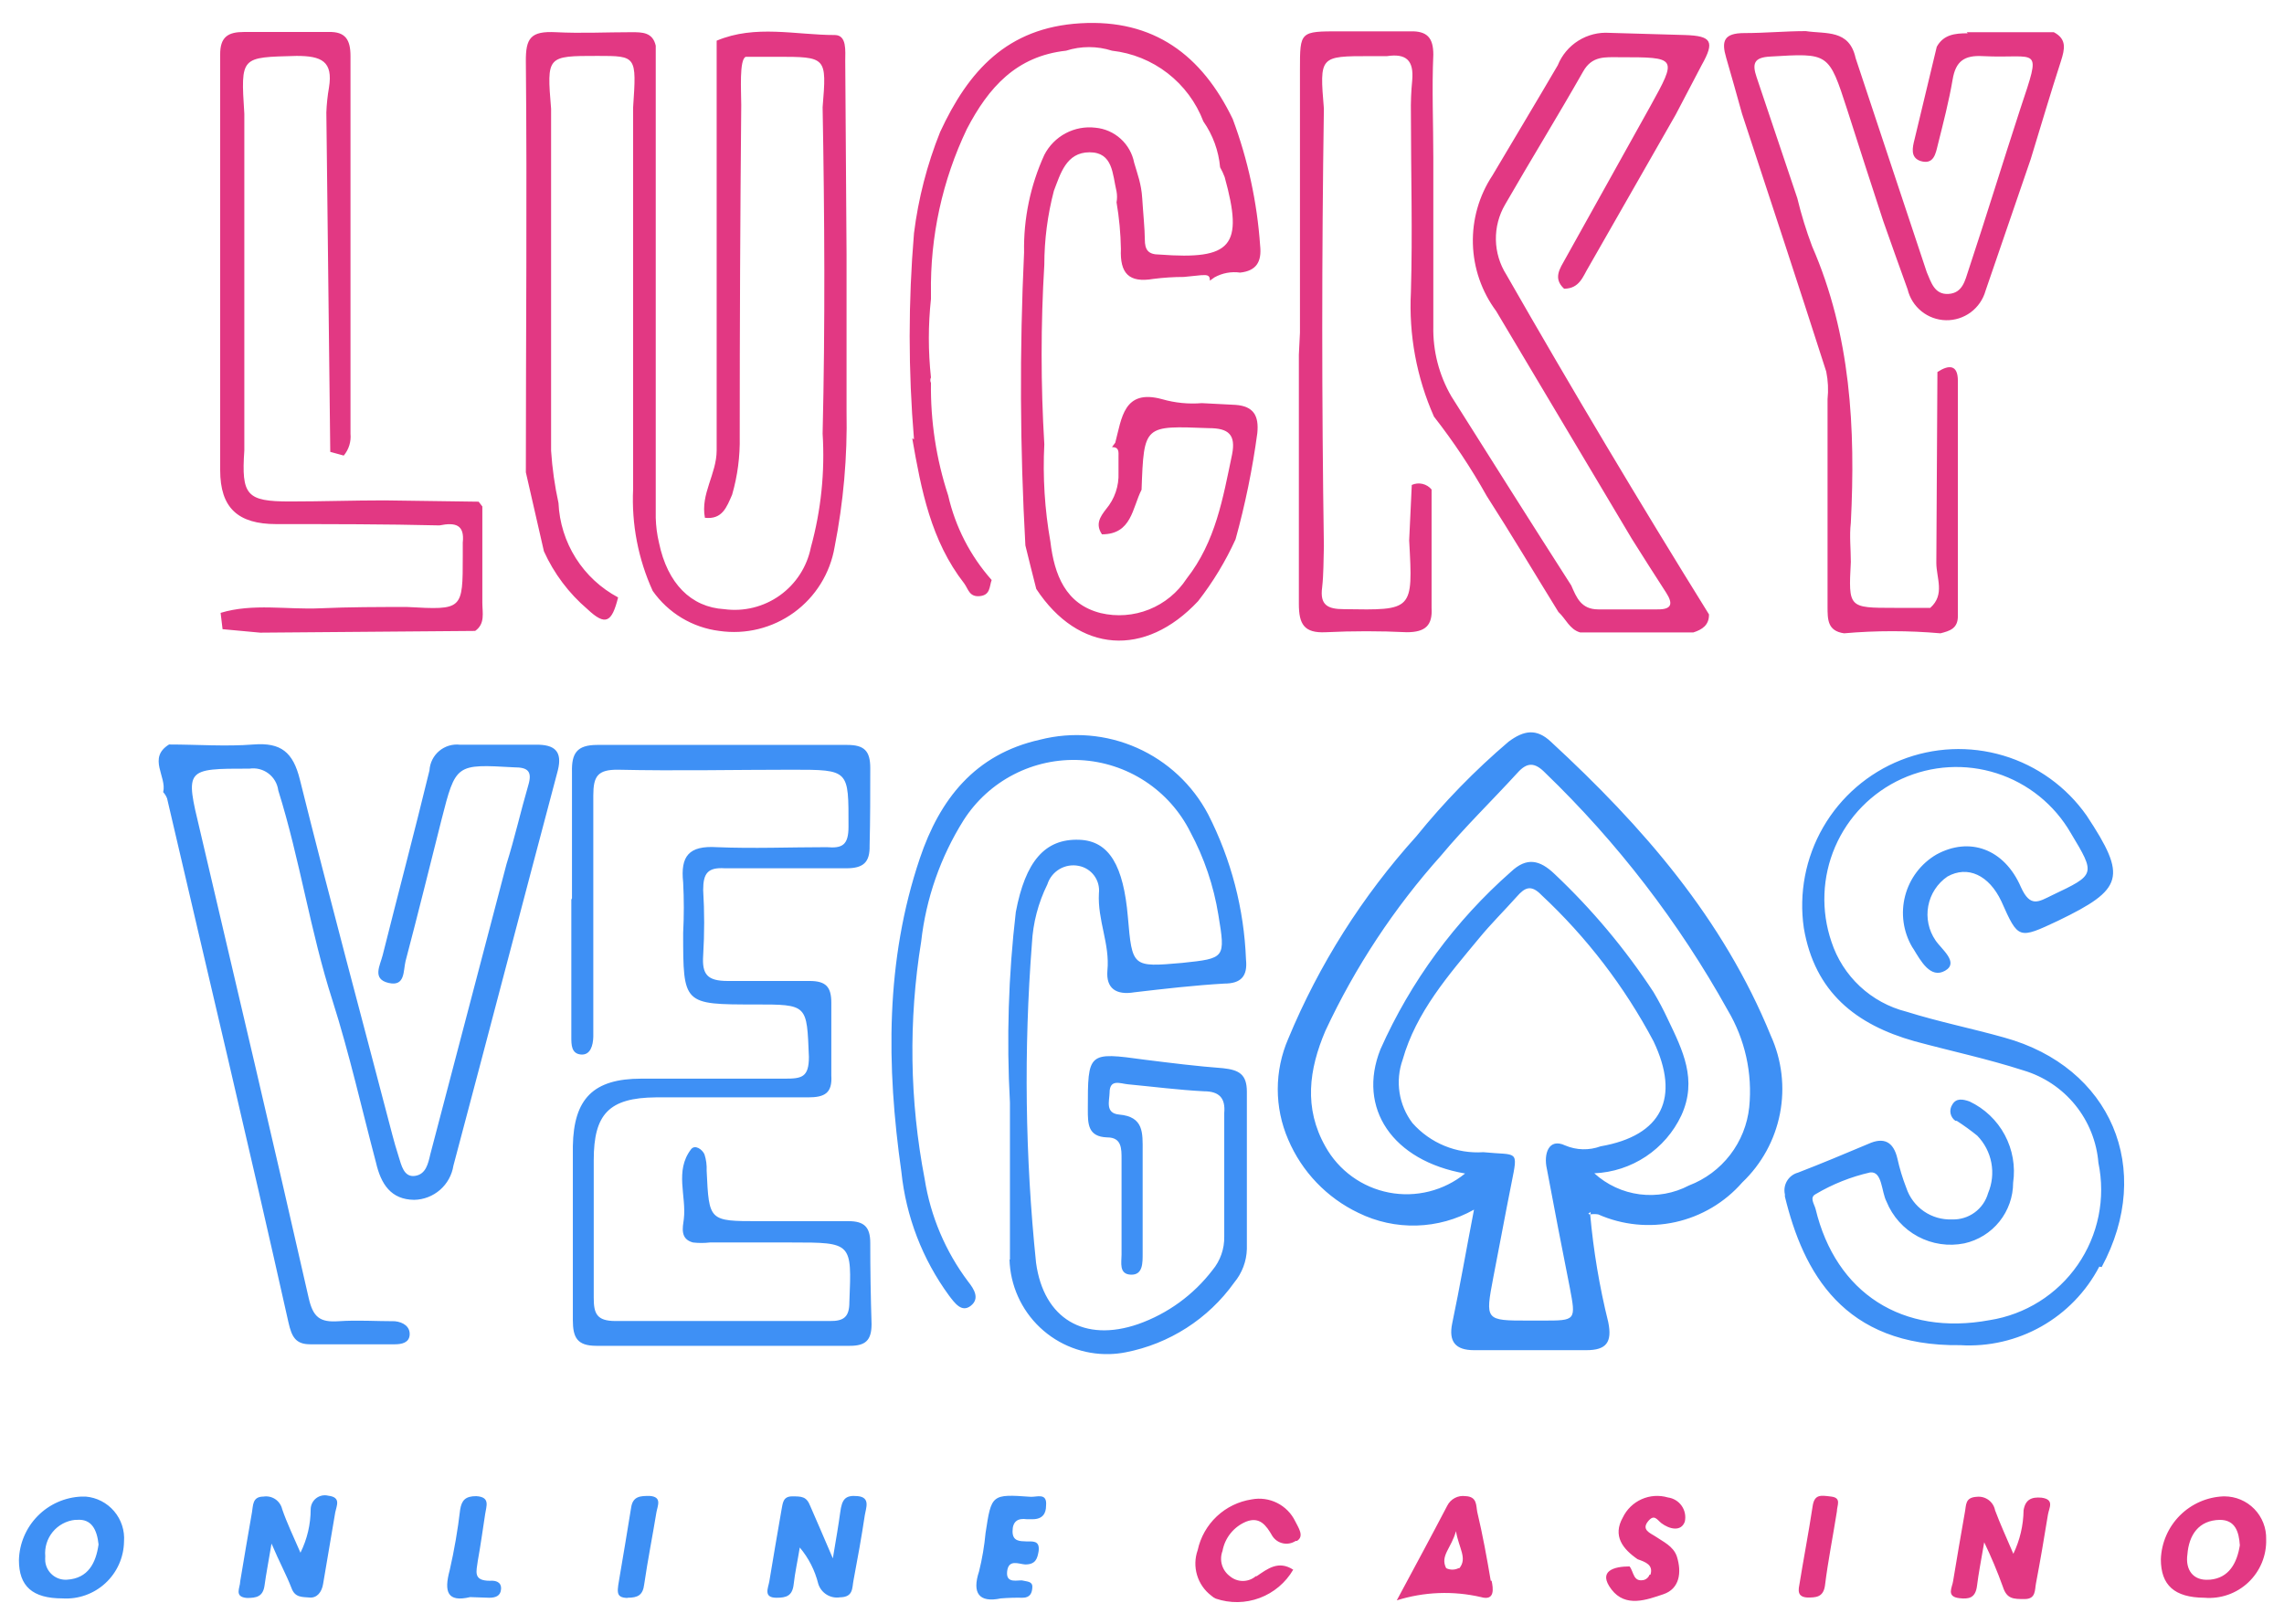 <svg width="952" height="677" viewBox="0 0 952 677" fill="none" xmlns="http://www.w3.org/2000/svg">
<path d="M192.885 226.211C192.885 228.026 192.885 229.93 192.885 231.835C192.885 254.329 192.885 254.329 169.76 253.059C157.699 253.059 145.639 253.059 133.487 253.603C119.703 254.238 105.375 251.427 91.954 255.508L92.77 262.311L108.458 263.762L198.054 263.037C202.316 260.043 201.046 255.418 201.046 251.336V211.155L199.505 209.159L160.239 208.615C147.18 208.615 134.031 209.069 120.882 209.069C102.745 209.069 100.569 206.529 101.838 187.754V47.438C100.297 23.311 100.297 23.946 123.602 23.311C133.94 23.311 138.928 25.488 137.114 36.553C136.523 39.972 136.159 43.426 136.026 46.894L137.658 188.389L143.281 189.931C144.325 188.68 145.111 187.234 145.594 185.677C146.076 184.12 146.246 182.483 146.092 180.86V23.402C146.092 16.599 144.006 13.152 137.024 13.334H101.657C95.128 13.334 91.682 15.329 91.772 22.858V196.008C91.772 211.79 99.208 218.502 115.169 218.502C137.658 218.502 160.511 218.502 183.182 219.046C189.892 217.685 193.701 218.774 192.885 226.211ZM541.383 147.845C541.383 182.493 541.383 217.232 541.383 251.789C541.383 260.225 543.56 264.034 552.628 263.581C563.873 263.036 575.118 263.036 586.362 263.581C594.071 263.581 597.154 260.769 596.7 253.422V204.08C595.724 202.902 594.387 202.078 592.896 201.734C591.405 201.389 589.842 201.545 588.448 202.175L587.36 225.304C588.992 254.692 588.992 254.42 560.155 253.966C553.353 253.966 550.089 252.243 551.086 244.896C551.721 239.273 551.63 233.649 551.812 227.663C550.905 167.195 550.905 106.394 551.812 45.261C549.998 23.402 549.998 23.402 571.128 23.402C573.485 23.402 575.843 23.402 578.11 23.402C586.09 22.223 589.355 25.125 588.63 33.47C588.176 38.081 587.994 42.715 588.085 47.347C588.085 72.109 588.811 96.961 588.085 121.723C587.162 139.562 590.455 157.367 597.698 173.695C605.851 184.12 613.187 195.158 619.643 206.711C629.891 222.674 639.594 239 649.569 255.145C652.652 257.957 654.194 262.402 658.638 263.671H705.793C709.511 262.492 712.413 260.588 712.323 256.143C683.304 209.401 655.161 162.206 627.896 114.557C625.121 110.196 623.603 105.154 623.507 99.985C623.411 94.817 624.741 89.722 627.352 85.26C638.052 66.667 649.297 48.435 659.907 29.751C663.625 23.22 668.976 23.855 674.961 23.855C699.083 23.855 699.173 23.855 687.838 44.354L652.471 107.845C650.204 111.927 647.211 116.009 651.927 120.362C658.456 120.362 659.816 115.101 662.174 111.292C674.235 90.249 686.296 69.116 698.448 47.801C702.075 40.998 705.612 34.014 709.239 27.211C714.862 17.234 713.411 14.966 702.347 14.604L670.88 13.697C666.317 13.383 661.772 14.522 657.895 16.95C654.018 19.377 651.009 22.969 649.297 27.211C640.229 42.721 631.16 57.778 622.092 73.106C616.497 81.553 613.643 91.52 613.919 101.649C614.195 111.778 617.587 121.575 623.633 129.705L680.13 224.579C684.845 232.107 689.651 239.635 694.458 247.073C697.36 251.608 696.997 254.148 690.83 254.057H666.164C659 254.057 657.096 249.068 654.919 244.08C638.052 217.776 621.548 191.563 604.953 165.26C599.81 156.4 597.206 146.296 597.426 136.054C597.426 114.285 597.426 92.517 597.426 70.748V65.941C597.426 51.519 596.791 37.188 597.426 22.767C597.426 15.783 594.887 12.88 587.813 13.062H558.522C541.837 13.062 541.837 13.062 541.837 28.934V138.684L541.383 147.845ZM226.71 229.84C230.91 239.117 237.102 247.355 244.847 253.966C252.374 261.041 255.003 259.59 257.633 249.068C250.429 245.231 244.349 239.583 239.992 232.681C235.635 225.778 233.151 217.859 232.786 209.704C231.214 202.535 230.183 195.258 229.703 187.935V45.352C227.889 23.311 227.889 23.311 249.109 23.311C265.341 23.311 265.341 23.311 263.89 44.807V203.989C263.212 218.557 266.009 233.076 272.052 246.347C275.258 250.91 279.383 254.752 284.162 257.627C288.941 260.501 294.268 262.343 299.801 263.037C310.784 264.639 321.958 261.884 330.938 255.36C339.918 248.836 345.992 239.059 347.864 228.116C351.558 209.423 353.23 190.387 352.851 171.337V105.941L352.307 25.397C352.307 21.225 353.033 14.694 348.045 14.604C331.631 14.604 314.855 10.159 298.713 16.962V187.754C298.713 197.64 291.912 205.894 293.816 215.871C301.071 216.688 302.884 211.427 305.152 206.257C307.429 198.392 308.499 190.226 308.325 182.04C308.325 135.963 308.537 89.856 308.96 43.719C308.96 38.096 308.053 24.672 310.865 23.674C315.127 23.674 319.389 23.674 323.56 23.674C344.599 23.674 344.599 23.674 342.876 44.717C343.692 90.068 343.964 135.419 342.876 180.77C343.88 196.744 342.226 212.775 337.979 228.207C336.369 236.288 331.74 243.45 325.034 248.236C318.328 253.022 310.05 255.071 301.887 253.966C288.012 253.15 278.218 243.263 274.682 226.302C273.867 222.882 273.411 219.386 273.321 215.871V19.048C272.052 13.425 267.699 13.425 263.256 13.425C252.736 13.425 242.217 13.969 231.698 13.425C221.178 12.88 219.093 15.873 219.183 25.669C219.727 82.812 219.183 139.863 219.183 196.915L226.71 229.84ZM380.238 182.765C383.956 204.171 388.037 225.486 401.911 243.263C403.634 245.622 403.997 248.978 408.441 248.524C412.884 248.071 412.34 244.443 413.337 241.812C404.423 231.763 398.185 219.628 395.201 206.529C390.236 191.402 387.815 175.556 388.037 159.636C387.861 159.284 387.77 158.896 387.77 158.502C387.77 158.109 387.861 157.721 388.037 157.369C386.858 146.486 386.858 135.508 388.037 124.625V122.358C387.658 98.651 392.78 75.18 403 53.787C412.068 36.372 423.675 23.402 444.351 21.134C450.574 19.142 457.263 19.142 463.486 21.134C471.929 22.075 479.949 25.324 486.668 30.524C493.387 35.724 498.544 42.674 501.573 50.612C505.532 56.272 507.939 62.871 508.556 69.751C509.299 71.058 509.935 72.423 510.46 73.832C518.44 102.675 513.453 108.39 483.255 106.122C478.539 106.122 477.179 104.127 477.179 99.864C477.179 95.6 476.454 88.617 476.091 82.63C475.728 76.644 474.096 72.562 472.735 67.846C471.987 63.993 470.009 60.486 467.098 57.853C464.188 55.22 460.502 53.602 456.594 53.243C452.309 52.73 447.97 53.541 444.16 55.568C440.351 57.595 437.253 60.74 435.283 64.58C429.467 77.323 426.585 91.21 426.849 105.215C424.945 145.923 425.126 186.701 427.393 227.391C428.935 233.558 430.386 239.635 431.928 245.531C449.52 272.288 477.27 274.284 499.397 250.61C505.589 242.666 510.824 234.02 514.994 224.851C519.017 210.319 522.047 195.531 524.063 180.588C524.788 173.332 522.521 169.341 514.994 168.797L500.938 168.071C495.383 168.528 489.792 167.975 484.434 166.439C468.292 161.994 467.566 174.421 464.846 184.579L463.486 186.393C466.569 186.393 466.206 188.479 466.206 190.384V194.738V197.096C466.442 202.615 464.597 208.02 461.037 212.243C458.498 215.509 456.503 218.592 459.314 222.765C471.738 222.765 471.919 211.79 475.819 204.171C476.816 176.96 476.816 177.504 503.931 178.502C512.092 178.502 515.176 181.223 513.543 189.477C509.735 207.618 506.742 225.758 494.59 241.268C490.819 247.053 485.356 251.533 478.945 254.098C472.535 256.662 465.49 257.187 458.77 255.599C444.079 251.88 439.454 239.545 437.822 225.849C435.444 212.443 434.592 198.811 435.283 185.214C433.787 160.294 433.787 135.306 435.283 110.385C435.297 99.978 436.638 89.615 439.273 79.546C441.994 72.562 444.351 63.492 454.145 63.492C463.939 63.492 463.667 72.562 465.39 79.818C465.662 81.318 465.662 82.854 465.39 84.353C466.488 90.768 467.095 97.257 467.204 103.764C466.75 114.013 470.559 118.004 480.716 116.281C484.926 115.739 489.166 115.466 493.411 115.464L500.575 114.739C502.389 114.739 504.384 114.194 504.293 117.006L506.198 115.646C509.451 113.829 513.209 113.128 516.899 113.65C523.609 112.925 525.967 109.206 525.241 102.403C523.99 84.349 520.142 66.57 513.815 49.615C500.938 22.948 480.897 7.892 450.337 9.706C419.776 11.52 403.634 29.57 391.845 55.057C386.423 68.59 382.765 82.765 380.963 97.233C378.56 125.814 378.56 154.547 380.963 183.128L380.238 182.765ZM820.146 13.878C814.795 13.878 810.08 14.422 807.268 19.502C804.185 32.381 801.102 45.352 798.019 58.05C797.112 61.587 796.205 65.669 800.467 67.12C806.09 68.843 806.815 63.946 807.722 60.318C809.989 51.247 812.347 42.177 813.888 33.107C815.158 25.579 818.695 22.948 826.494 23.402C849.618 24.581 851.16 18.141 842.091 45.352C834.746 67.846 827.763 90.703 820.508 112.562C819.057 116.916 818.06 122.176 812.165 122.539C806.271 122.902 804.911 117.641 803.097 113.469C793.303 83.9 783.419 54.422 773.443 24.218C770.814 12.155 761.02 14.241 752.677 12.971C744.153 12.971 735.81 13.787 727.104 13.787C718.398 13.787 717.491 17.234 719.486 24.037C721.482 30.839 723.93 39.637 726.106 47.438C737.895 83.265 749.684 119.002 761.201 154.92C761.967 158.709 762.151 162.594 761.745 166.439V252.787C761.745 258.411 761.745 263.037 768.637 264.034C782.002 262.855 795.445 262.855 808.81 264.034C812.71 263.037 816.156 262.039 816.065 256.687V158.729C816.065 151.927 812.256 152.017 807.541 155.101L807.087 234.647C807.087 240.996 810.805 247.889 804.548 253.422H789.585C770.451 253.422 770.451 253.422 771.448 234.284C771.448 228.66 770.814 223.49 771.448 217.958C773.443 178.593 771.448 139.682 755.307 102.675C752.842 96.126 750.783 89.432 749.14 82.63L732.182 32.2C730.278 26.576 731.003 23.946 737.805 23.583C762.289 22.132 762.199 21.86 769.907 45.624C774.864 61.164 779.882 76.674 784.96 92.154C788.316 101.678 791.671 111.111 795.117 120.634C795.982 124.247 798.021 127.47 800.914 129.798C803.807 132.127 807.391 133.43 811.104 133.502C814.817 133.575 818.449 132.413 821.431 130.2C824.413 127.986 826.576 124.845 827.582 121.269L846.444 66.304C850.615 52.699 854.606 39.093 859.049 25.397C860.591 20.499 861.588 16.327 856.057 13.425C843.905 13.425 831.935 13.425 819.783 13.425L820.146 13.878ZM827.038 642.987C825.677 650.969 824.68 655.958 824.045 661.128C823.41 666.298 820.599 666.751 816.7 666.298C811.077 665.663 813.707 661.853 814.07 659.223C815.611 649.609 817.334 640.085 818.967 630.561C819.602 627.477 818.967 624.303 823.954 624.031C825.698 623.84 827.45 624.312 828.862 625.354C830.273 626.396 831.24 627.931 831.572 629.654C833.658 635.278 836.287 640.992 839.189 647.795C841.911 642.129 843.365 635.939 843.451 629.654C844.177 625.21 846.716 624.031 850.888 624.393C856.51 625.119 854.061 628.656 853.608 631.468C852.066 640.992 850.434 650.606 848.62 660.13C848.076 662.942 848.62 666.661 843.905 666.661C839.189 666.661 836.469 666.661 834.836 661.581C832.564 655.251 829.96 649.045 827.038 642.987ZM926.79 623.849C919.934 624.119 913.434 626.97 908.59 631.831C903.747 636.692 900.919 643.204 900.673 650.062C900.673 660.856 906.295 666.026 918.81 666.116C922.148 666.399 925.508 665.973 928.669 664.865C931.831 663.758 934.722 661.994 937.154 659.69C939.586 657.386 941.504 654.594 942.781 651.496C944.058 648.399 944.666 645.066 944.564 641.718C944.625 639.393 944.219 637.079 943.371 634.914C942.523 632.748 941.25 630.775 939.628 629.109C938.005 627.444 936.065 626.12 933.922 625.217C931.78 624.313 929.478 623.848 927.153 623.849H926.79ZM920.805 658.588C914.094 659.132 910.83 654.416 911.736 648.067C912.371 639.994 916.361 633.826 925.248 633.645C931.687 633.645 933.229 638.634 933.591 644.257C932.412 651.695 929.057 657.862 921.168 658.588H920.805ZM523.428 657.137C521.92 658.415 520.008 659.117 518.032 659.117C516.056 659.117 514.144 658.415 512.636 657.137C511.045 655.96 509.882 654.295 509.325 652.395C508.769 650.495 508.849 648.465 509.553 646.615C510.044 643.91 511.206 641.371 512.933 639.231C514.66 637.092 516.897 635.42 519.438 634.371C525.06 632.194 527.781 635.913 530.32 640.357C530.817 641.135 531.463 641.806 532.221 642.333C532.979 642.859 533.834 643.23 534.736 643.424C535.639 643.618 536.57 643.632 537.478 643.463C538.385 643.295 539.25 642.948 540.023 642.443H540.567C543.832 640.448 541.111 636.82 539.842 634.189C538.234 630.895 535.587 628.222 532.309 626.582C529.031 624.943 525.304 624.429 521.705 625.119C516.257 625.949 511.19 628.414 507.174 632.188C503.158 635.962 500.383 640.866 499.215 646.253C498.025 649.601 497.928 653.24 498.938 656.647C499.949 660.054 502.014 663.052 504.838 665.209C505.398 665.734 506.042 666.164 506.742 666.479C512.688 668.506 519.152 668.411 525.037 666.212C530.922 664.013 535.864 659.845 539.025 654.416C532.859 650.425 528.325 654.053 523.79 657.137H523.428ZM621.366 659.042C619.734 649.427 618.011 639.904 615.744 630.38C615.2 627.659 615.744 623.94 610.847 623.758C609.319 623.539 607.761 623.806 606.393 624.523C605.026 625.239 603.919 626.368 603.23 627.749C596.791 640.085 590.171 652.33 582.191 667.205C593.558 663.626 605.676 663.156 617.286 665.844C623.271 667.568 622.364 662.125 621.729 659.042H621.366ZM607.945 653.781C607.142 654.18 606.258 654.388 605.361 654.388C604.464 654.388 603.579 654.18 602.776 653.781C600.146 648.611 604.953 645.436 606.857 638.362C608.127 645.618 611.663 649.609 608.308 653.781H607.945ZM687.566 656.502C687.375 657.012 687.073 657.472 686.68 657.849C686.288 658.226 685.816 658.509 685.299 658.679C680.674 659.767 681.036 655.323 679.223 653.055C672.694 653.055 665.802 654.96 671.696 662.67C677.59 670.379 686.478 666.933 693.279 664.665C700.08 662.398 701.078 655.595 698.901 648.792C697.36 644.529 693.279 642.806 689.833 640.448C687.656 639.087 684.21 637.727 686.84 634.371C689.47 631.015 690.649 633.554 692.463 635.006C695.818 637.545 700.715 638.724 702.257 634.371C702.505 633.24 702.516 632.071 702.288 630.936C702.061 629.802 701.6 628.727 700.935 627.78C700.269 626.833 699.415 626.035 698.424 625.437C697.434 624.838 696.331 624.452 695.183 624.303C691.573 623.242 687.704 623.499 684.265 625.027C680.827 626.556 678.044 629.256 676.412 632.647C672.059 640.357 676.412 645.799 682.578 650.062C685.933 651.241 689.198 652.42 687.928 656.502H687.566ZM753.221 666.026C756.758 666.026 759.932 666.026 760.657 661.128C761.927 650.788 764.012 640.448 765.645 630.108C765.645 627.659 767.73 624.484 763.287 623.94C758.843 623.396 756.213 622.852 755.488 628.203C753.856 638.996 751.77 649.699 749.775 662.035C749.684 663.214 749.321 665.935 753.584 666.026H753.221Z" fill="#E23883"/>
<path d="M347.138 649.701C348.589 641.084 349.496 635.823 350.221 630.472C350.947 625.12 352.217 623.216 357.567 623.76C362.917 624.304 360.922 628.749 360.469 631.651C359.109 640.721 357.476 649.791 355.753 658.862C355.118 662.036 355.753 665.846 350.131 665.936C348.196 666.244 346.216 665.844 344.551 664.812C342.886 663.78 341.648 662.183 341.062 660.313C339.684 654.741 337.047 649.559 333.354 645.166C332.447 650.789 331.359 655.596 330.815 660.494C330.271 665.392 327.732 666.118 323.651 666.118C318.029 666.118 320.205 662.036 320.659 659.315C322.291 649.338 324.014 639.451 325.737 629.474C326.281 626.753 326.281 623.851 330.18 623.851C334.08 623.851 336.166 623.851 337.707 627.842C340.428 634.191 343.239 640.449 347.138 649.701ZM121.517 662.127C122.968 666.118 125.96 665.755 129.043 666.027C132.127 666.299 134.122 663.759 134.666 660.404C136.298 650.426 138.112 640.449 139.744 630.472C140.288 627.751 142.283 624.213 136.842 623.578C135.98 623.359 135.079 623.338 134.207 623.517C133.335 623.696 132.515 624.07 131.808 624.611C131.101 625.152 130.526 625.846 130.126 626.641C129.725 627.436 129.51 628.312 129.497 629.202C129.49 635.496 128.032 641.704 125.235 647.342C122.333 640.631 119.612 635.007 117.617 629.202C117.225 627.5 116.202 626.01 114.755 625.034C113.307 624.057 111.543 623.667 109.818 623.941C105.103 623.941 105.556 627.66 105.012 630.563C103.38 640.177 101.657 649.701 100.115 659.315C100.115 661.945 97.395 665.755 102.926 666.208C106.917 666.208 109.637 665.664 110.272 660.948C110.907 656.231 111.904 651.152 113.174 643.533C116.438 651.243 119.431 656.685 121.517 662.127ZM35.73 623.941H33.916C27.031 624.238 20.514 627.137 15.683 632.053C10.852 636.969 8.067 643.535 7.89 650.426C7.89 661.311 13.512 666.39 26.026 666.39C29.284 666.599 32.549 666.145 35.626 665.055C38.702 663.965 41.526 662.262 43.925 660.048C46.324 657.835 48.25 655.158 49.584 652.179C50.919 649.2 51.635 645.981 51.69 642.717C52.041 638.115 50.562 633.56 47.573 630.044C44.584 626.528 40.327 624.334 35.73 623.941ZM27.931 658.59C25.727 658.743 23.549 658.034 21.858 656.612C20.166 655.191 19.092 653.168 18.862 650.97C18.817 650.246 18.817 649.519 18.862 648.794C18.532 645.143 19.65 641.51 21.974 638.676C24.298 635.843 27.642 634.036 31.286 633.646H32.012C38.269 633.102 40.445 637.909 41.08 643.896C39.992 651.515 36.818 658.045 27.931 658.59ZM426.215 666.118C429.389 666.118 430.205 664.122 430.295 661.673C430.386 659.224 428.028 659.406 426.305 658.952C424.582 658.499 419.232 660.585 419.776 655.233C420.32 649.882 424.582 652.059 427.303 652.24C431.656 652.24 432.381 649.882 432.925 646.617C433.469 641.991 430.205 642.717 427.666 642.626C425.126 642.535 422.043 642.626 422.043 638.454C422.043 634.281 424.22 632.83 428.028 633.374H430.386C434.558 633.374 436.009 631.016 436.009 627.751C436.553 622.127 432.109 624.213 429.57 624.032C413.247 622.853 413.247 623.034 410.798 639.089C410.296 644.501 409.387 649.867 408.078 655.143C405.085 664.213 408.078 668.295 417.146 666.39C420.162 666.143 423.189 666.052 426.215 666.118ZM203.858 666.118C206.397 666.118 208.664 665.483 208.845 662.49C209.027 659.497 206.578 658.862 204.22 659.043C197.056 659.043 198.598 655.143 199.142 650.789C200.321 644.259 201.228 637.728 202.225 631.197C202.679 627.932 204.492 624.123 198.507 623.76C193.973 623.76 192.431 625.483 191.797 629.383C190.803 637.861 189.35 646.279 187.444 654.599C184.995 663.669 186.446 668.113 195.968 665.846L203.858 666.118ZM261.533 666.118C265.885 666.118 267.971 665.029 268.515 660.494C269.966 650.517 271.961 640.54 273.594 630.563C274.047 627.841 276.133 624.032 270.782 623.669C267.064 623.669 263.8 623.669 263.074 628.476C261.442 638.907 259.628 649.156 258.449 656.322C257.27 663.487 256.273 666.027 261.533 666.208V666.118ZM738.077 431.744C718.217 383.037 684.845 344.67 646.395 309.205C640.41 303.582 635.15 304.489 628.802 309.205C614.796 321.143 601.925 334.351 590.353 348.661C567.862 373.555 549.797 402.115 536.94 433.104C534.067 439.732 532.585 446.878 532.585 454.102C532.585 461.325 534.067 468.472 536.94 475.099C542.648 488.521 553.065 499.393 566.231 505.666C573.764 509.366 582.086 511.176 590.475 510.939C598.865 510.702 607.071 508.425 614.384 504.305C611.119 521.176 608.489 536.505 605.315 551.652C603.683 559.452 606.766 562.899 614.384 562.899H661.267C669.52 562.899 672.059 559.634 670.336 551.198C666.676 536.448 664.16 521.438 662.809 506.301C663.92 506.12 665.053 506.12 666.164 506.301C676.284 510.772 687.569 511.89 698.369 509.492C709.17 507.093 718.92 501.303 726.197 492.968C734.292 485.262 739.785 475.226 741.914 464.254C744.043 453.281 742.702 441.918 738.077 431.744ZM662.99 506.482L661.993 506.029L662.99 505.303V506.482ZM652.38 477.548C645.488 474.283 643.312 481.086 644.763 487.344C647.846 503.852 651.02 520.299 654.285 536.686C656.915 550.563 656.915 550.563 643.04 550.563H637.146C619.009 550.563 619.009 550.563 622.455 532.423C624.994 519.543 627.352 506.482 629.981 493.421C632.883 478.909 632.611 481.811 618.283 480.36C612.755 480.727 607.216 479.822 602.091 477.715C596.966 475.609 592.393 472.356 588.72 468.206C585.906 464.49 584.059 460.132 583.347 455.524C582.634 450.917 583.079 446.205 584.64 441.812C590.262 421.948 603.774 406.529 616.47 391.2C621.457 385.123 626.989 379.681 632.249 373.785C635.513 370.066 638.143 368.615 642.496 373.15C661.338 390.734 677.121 411.333 689.198 434.102C700.443 457.684 692.735 473.467 667.162 477.911C662.369 479.679 657.081 479.549 652.38 477.548ZM729.099 461.585C728.336 468.817 725.585 475.697 721.151 481.46C716.717 487.224 710.774 491.647 703.979 494.237C697.679 497.546 690.512 498.833 683.454 497.924C676.396 497.016 669.789 493.955 664.532 489.158C672.204 488.83 679.639 486.408 686.033 482.155C692.427 477.902 697.536 471.981 700.806 465.031C707.607 450.156 701.35 437.821 695.183 424.941C693.38 421.063 691.383 417.279 689.198 413.603C677.418 395.628 663.57 379.098 647.937 364.352C641.77 358.456 636.329 357.277 629.8 363.445C606.543 383.906 587.982 409.154 575.39 437.458C565.596 462.038 580.468 483.988 610.666 489.249C606.277 492.808 601.162 495.363 595.681 496.735C590.199 498.107 584.484 498.263 578.937 497.191C573.389 496.119 568.143 493.846 563.567 490.531C558.99 487.216 555.195 482.94 552.447 478.002C543.378 461.947 545.555 445.893 552.447 429.748C564.857 403.145 581.112 378.513 600.69 356.642C610.666 344.67 621.911 333.786 632.521 322.176C636.511 317.731 639.685 317.731 644.037 322.176C674.155 351.214 699.796 384.562 720.121 421.132C727.364 433.308 730.511 447.487 729.099 461.585ZM420.774 525.076C421.082 535.838 425.648 546.038 433.469 553.436C441.291 560.834 451.728 564.824 462.488 564.532C464.711 564.474 466.926 564.231 469.108 563.806C487.399 560.283 503.634 549.858 514.45 534.691C517.717 530.754 519.569 525.836 519.71 520.722V455.145C519.71 447.889 516.445 446.075 509.825 445.349C498.943 444.533 488.061 443.172 477.179 441.812C453.42 438.546 453.42 438.637 453.42 462.582C453.42 468.569 453.42 473.92 461.491 474.192C467.567 474.192 467.476 478.909 467.476 483.262V523.081C467.476 526.346 466.297 531.244 471.375 531.425C476.454 531.607 476.272 526.437 476.272 522.355V479.816C476.272 472.378 476.816 465.576 466.478 464.669C460.584 464.124 462.398 459.045 462.488 455.598C462.488 449.612 467.022 451.789 470.196 452.061C480.716 453.059 491.235 454.419 501.754 454.963C508.284 454.963 510.823 457.866 510.279 464.034C510.279 480.904 510.279 498.41 510.279 515.552C510.375 520.645 508.637 525.603 505.382 529.521C497.469 539.855 486.727 547.67 474.459 552.015C451.969 559.815 435.011 549.838 431.837 526.437C427.274 482.225 426.697 437.692 430.114 393.377C430.555 384.8 432.746 376.404 436.553 368.706C437.393 366.035 439.192 363.769 441.603 362.345C444.014 360.922 446.867 360.441 449.611 360.996C452.2 361.483 454.509 362.933 456.073 365.053C457.638 367.173 458.342 369.806 458.045 372.425C457.41 383.672 462.67 393.558 461.581 404.624C460.947 412.152 465.299 414.964 472.826 413.694C485.25 412.243 497.764 410.792 510.279 410.066C517.171 410.066 520.073 407.073 519.347 400.089C518.558 378.985 513.173 358.307 503.568 339.5C497.075 327.193 486.628 317.432 473.912 311.788C461.195 306.144 446.949 304.947 433.469 308.389C406.264 314.466 391.664 333.332 383.412 357.822C368.993 400.542 369.447 444.442 375.704 488.523C377.626 507.185 384.48 524.998 395.563 540.133C397.921 543.217 400.823 547.389 404.632 544.396C408.441 541.402 406.083 537.502 403.544 534.328C394.087 521.756 387.859 507.056 385.407 491.516C379.123 458.872 378.632 425.375 383.956 392.56C385.971 374.575 392.015 357.275 401.639 341.949C406.815 333.843 414.046 327.255 422.596 322.854C431.145 318.453 440.708 316.396 450.311 316.894C459.913 317.392 469.213 320.426 477.262 325.687C485.31 330.949 491.822 338.25 496.132 346.847C501.926 357.635 505.879 369.314 507.83 381.404C510.823 399.544 510.732 399.544 492.686 401.449C471.919 403.263 471.919 403.263 470.106 382.22C468.292 361.178 462.488 350.565 449.883 350.112C435.464 349.568 427.394 359.182 423.403 380.225C420.322 406.592 419.503 433.174 420.955 459.68C420.955 481.539 420.955 503.398 420.955 525.167L420.774 525.076ZM876.007 528.251C898.043 487.344 879.906 444.805 835.381 432.56C821.869 428.751 808.175 426.029 794.573 421.766C787.341 419.936 780.689 416.308 775.235 411.217C769.781 406.127 765.702 399.741 763.378 392.651C758.949 379.708 759.497 365.58 764.914 353.019C770.331 340.458 780.229 330.364 792.68 324.704C805.131 319.043 819.243 318.221 832.266 322.398C845.29 326.576 856.292 335.453 863.13 347.3C873.558 364.624 873.468 364.624 855.331 373.241C849.709 375.962 846.263 378.502 842.363 369.885C835.381 353.74 820.78 348.751 807.087 356.28C800.649 360.063 795.974 366.246 794.087 373.472C792.2 380.699 793.255 388.379 797.021 394.828L797.565 395.644C800.558 400.542 804.639 408.161 810.715 404.714C816.79 401.268 809.082 395.644 806.724 392.016C803.867 387.829 802.788 382.679 803.723 377.697C804.658 372.714 807.531 368.306 811.712 365.441C820.146 360.724 829.033 364.806 834.202 375.781C841.275 391.653 841.275 391.653 857.87 383.853C885.075 370.701 886.708 365.713 869.75 340.044C861.323 328.032 849.092 319.214 835.034 315.015C820.977 310.815 805.914 311.481 792.282 316.904C778.649 322.326 767.243 332.189 759.909 344.898C752.574 357.606 749.738 372.417 751.861 386.937C756.395 413.603 773.534 427.209 798.019 434.102C813.072 438.184 828.489 441.449 843.361 446.256C851.856 448.772 859.392 453.801 864.976 460.681C870.56 467.562 873.931 475.971 874.647 484.804C876.162 492.104 876.179 499.636 874.696 506.942C873.214 514.249 870.264 521.178 866.024 527.31C861.784 533.442 856.343 538.649 850.031 542.615C843.72 546.581 836.668 549.223 829.305 550.382C793.031 557.094 765.191 539.135 756.758 504.033C756.213 501.947 754.128 499.226 756.758 497.865C763.826 493.674 771.506 490.613 779.519 488.795C784.598 488.251 784.144 496.777 786.321 500.949C788.851 507.184 793.482 512.337 799.41 515.518C805.339 518.698 812.193 519.705 818.785 518.364C824.544 517.085 829.694 513.881 833.387 509.281C837.08 504.68 839.094 498.958 839.099 493.058C840.093 486.22 838.867 479.244 835.603 473.154C832.338 467.064 827.206 462.182 820.962 459.226C818.151 458.229 815.339 457.684 813.707 460.587C813.012 461.662 812.765 462.966 813.019 464.22C813.274 465.475 814.009 466.58 815.067 467.299H815.611C818.562 469.199 821.408 471.258 824.136 473.467C827.162 476.57 829.206 480.496 830.013 484.755C830.819 489.015 830.352 493.417 828.67 497.412C827.756 500.666 825.775 503.517 823.044 505.508C820.314 507.499 816.993 508.513 813.616 508.387C809.445 508.56 805.33 507.371 801.894 504.998C798.459 502.625 795.889 499.198 794.573 495.235C793.02 491.256 791.776 487.162 790.855 482.99C789.222 476.006 785.232 473.92 778.703 476.913C769 480.995 759.297 485.077 749.412 488.886C747.508 489.399 745.876 490.631 744.862 492.323C743.847 494.014 743.528 496.034 743.971 497.956C743.935 498.257 743.935 498.562 743.971 498.863C751.589 530.246 768.274 561.448 817.062 560.813C828.85 561.527 840.592 558.816 850.874 553.006C861.156 547.197 869.538 538.536 875.009 528.069L876.007 528.251ZM238.136 375.055V432.379C238.136 435.553 238.136 439.272 242.126 439.635C246.116 439.998 247.205 435.825 247.295 432.197V425.213C247.295 394.012 247.295 362.81 247.295 331.609C247.295 323.627 249.109 320.815 257.633 320.906C281.936 321.45 306.24 320.906 330.18 320.906C354.121 320.906 353.668 320.906 353.668 344.67C353.668 352.379 351.038 353.74 344.599 353.196C329.364 353.196 314.039 353.831 298.804 353.196C287.105 352.47 283.569 356.915 284.748 367.889C285.11 374.899 285.11 381.923 284.748 388.932C284.748 418.773 284.748 418.773 314.673 418.773C336.8 418.773 336.256 418.773 337.163 440.633C337.163 449.159 334.17 449.703 327.188 449.703H267.336C247.295 449.703 239.134 458.047 238.771 477.82V550.382C238.771 557.638 240.585 561.085 248.565 561.085C283.75 561.085 319.026 561.085 354.212 561.085C360.65 561.085 363.28 558.908 363.28 552.015C362.917 540.768 362.736 529.49 362.736 518.183C362.736 511.562 360.197 509.113 353.668 509.113H316.306C295.448 509.113 295.539 509.113 294.542 488.07C294.65 485.766 294.342 483.462 293.635 481.267C292.728 479.181 289.645 477.004 288.012 479.181C281.12 488.251 286.199 498.591 285.02 508.296C284.566 511.743 283.387 516.55 288.828 518.001C291.178 518.273 293.552 518.273 295.902 518.001H329.908C355.209 518.001 355.028 518.001 354.03 542.854C354.03 549.021 351.763 550.835 345.778 550.745C316.034 550.745 286.199 550.745 256.545 550.745C248.656 550.745 247.477 547.57 247.477 541.04C247.477 521.902 247.477 502.763 247.477 483.625C247.477 464.487 253.824 457.684 273.322 457.503H336.8C343.692 457.503 346.957 455.78 346.503 448.433C346.503 438.365 346.503 428.116 346.503 418.048C346.503 411.426 344.236 408.977 337.435 408.977C326.19 408.977 314.945 408.977 303.338 408.977C294.814 408.977 292.547 406.256 293.091 398.275C293.646 389.213 293.646 380.126 293.091 371.064C293.091 364.08 294.995 361.54 302.159 361.994C319.026 361.994 335.893 361.994 352.761 361.994C359.743 361.994 362.645 359.636 362.464 352.47C362.736 341.949 362.736 331.064 362.736 320.18C362.736 313.015 360.197 310.566 353.123 310.566H248.928C240.403 310.566 238.227 314.103 238.408 321.813C238.408 339.409 238.408 357.005 238.408 374.511L238.136 375.055ZM69.645 332.878C86.513 405.44 103.833 478.002 120.247 551.38C121.607 557.366 123.24 560.45 129.315 560.45H164.591C167.403 560.45 170.577 559.815 170.758 556.459C170.939 553.103 168.128 551.198 164.591 550.835C156.702 550.835 148.903 550.291 141.104 550.835C133.306 551.38 130.494 549.112 128.681 541.221C113.899 476.097 98.574 411.064 83.339 346.121C77.172 320.452 77.172 320.452 104.015 320.452C105.398 320.248 106.808 320.322 108.162 320.669C109.517 321.016 110.789 321.63 111.903 322.474C113.018 323.319 113.953 324.377 114.654 325.587C115.354 326.798 115.807 328.135 115.985 329.523C125.053 358.456 129.315 388.297 138.565 417.05C145.639 439.272 150.808 462.401 156.702 484.623C158.788 493.693 162.959 500.133 172.662 500.224C176.622 500.144 180.427 498.674 183.411 496.07C186.395 493.467 188.369 489.896 188.985 485.984C203.586 431.109 217.914 376.143 232.514 321.178C234.509 313.196 231.153 310.384 223.445 310.475H191.706C190.162 310.3 188.598 310.442 187.11 310.891C185.623 311.341 184.242 312.09 183.054 313.092C181.866 314.094 180.894 315.328 180.199 316.718C179.503 318.108 179.099 319.626 179.01 321.178C172.753 346.937 165.952 372.515 159.513 398.184C158.425 402.538 154.979 408.161 161.962 409.794C168.944 411.426 168.037 404.805 169.035 400.724C174.204 381.132 179.101 361.268 183.998 341.858C189.983 318.366 189.983 318.548 214.286 319.908C219.909 319.908 221.994 321.45 220.181 327.436C217.007 338.321 214.558 349.296 211.112 360.271L179.373 481.176C178.466 485.077 177.559 489.612 172.934 490.247C168.31 490.881 167.312 485.802 166.133 482.083C164.954 478.365 164.319 476.097 163.503 473.013C150.626 423.671 137.296 374.42 124.963 324.897C122.151 313.65 117.164 309.477 105.647 310.384C94.13 311.291 82.16 310.384 70.462 310.384C61.393 316.008 69.645 323.808 68.013 330.248C68.722 331.011 69.276 331.905 69.645 332.878Z" fill="#3E90F5"/>
</svg>

